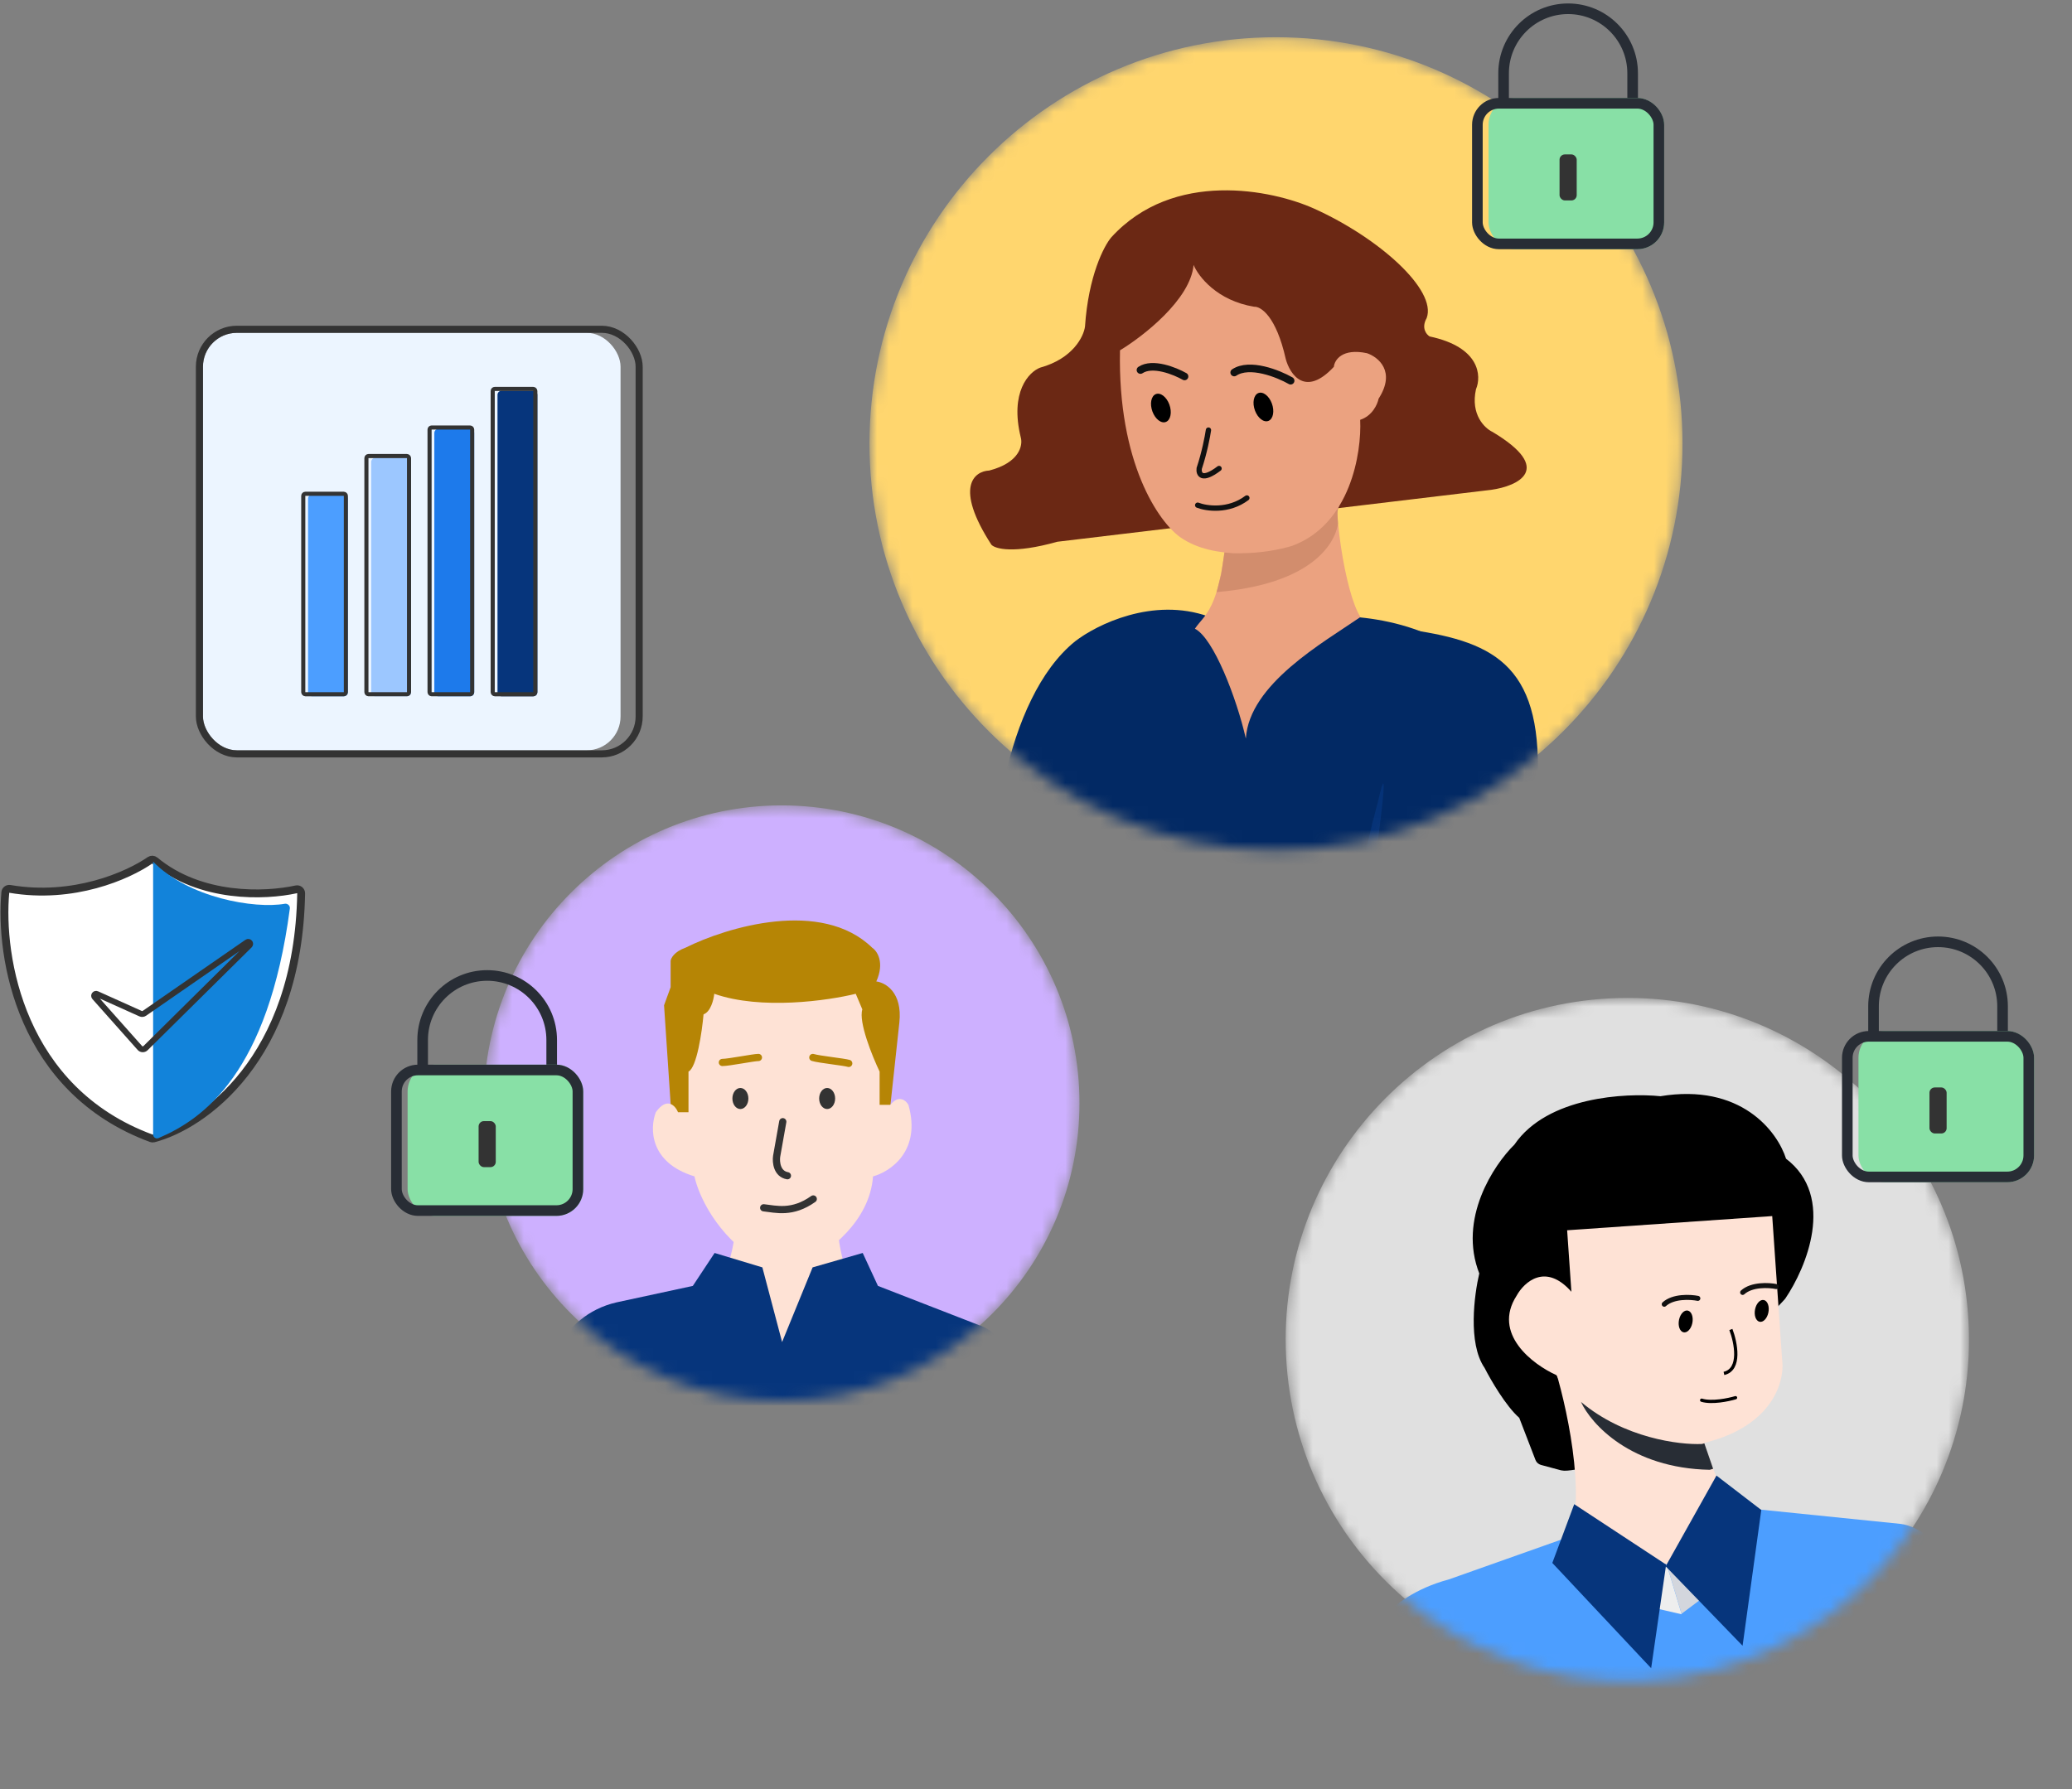 <svg width="176" height="152" viewBox="0 0 176 152" fill="none" xmlns="http://www.w3.org/2000/svg">
<rect x="0" y="0" width="176" height="152" fill="#808080" stroke="none"/>
<mask id="mask0_7258_14706" style="mask-type:alpha" maskUnits="userSpaceOnUse" x="73" y="3" width="70" height="70">
<path d="M142.916 37.692C142.916 56.763 127.456 72.222 108.386 72.222C89.316 72.222 73.856 56.763 73.856 37.692C73.856 18.622 89.316 3.162 108.386 3.162C127.456 3.162 142.916 18.622 142.916 37.692Z" fill="#D9D9D9"/>
</mask>
<g mask="url(#mask0_7258_14706)">
<path d="M142.916 37.692C142.916 56.763 127.456 72.222 108.386 72.222C89.316 72.222 73.856 56.763 73.856 37.692C73.856 18.622 89.316 3.162 108.386 3.162C127.456 3.162 142.916 18.622 142.916 37.692Z" fill="#FFD66E"/>
<path d="M127.013 59.057C124.175 53.181 116.213 52.157 112.587 52.379H102.655C97.925 50.696 93.134 53.08 91.329 54.483C85.296 59.345 83.695 72.428 84.544 78.583L85.392 89.544H88.466L86.338 110.346H133.983C134.593 107.413 125.336 108.402 125.986 93.833C126.351 85.647 126.987 77.995 127.013 74.723C127.013 67.43 127.643 60.805 127.013 59.057Z" fill="#022964"/>
<path d="M128.757 85.929L130.5 68.175C131.417 57.22 127.667 54.75 120.545 53.618C118.397 54.62 117.813 56.02 116.018 62.307C114.381 68.046 114.959 80.189 114.377 81.493L128.757 85.929Z" fill="#022964"/>
<path d="M94.397 20.161C99.675 14.382 108.077 16.127 111.619 17.723C117.125 20.203 122.073 24.639 121.183 27.026C120.71 27.864 121.156 28.415 121.437 28.585C125.727 29.491 125.849 31.952 125.373 33.069C124.897 35.224 126.112 36.385 126.779 36.697C132.078 39.87 128.921 41.297 126.681 41.614L89.804 46.028C86.093 47.071 84.529 46.63 84.211 46.279C81.027 41.361 82.762 40.028 84.028 39.977C86.603 39.31 86.89 37.837 86.711 37.183C85.752 33.292 87.404 31.597 88.35 31.236C91.138 30.468 92.053 28.587 92.162 27.743C92.452 23.433 93.773 20.893 94.397 20.161Z" fill="#6B2814"/>
<path d="M115.561 52.421C114.263 50.429 113.076 42.891 113.617 39.019C112.031 34.637 107.447 38.187 104.382 41.838C104 51.891 102.398 52.034 101.497 53.417C103.084 54.213 105.043 59.318 105.824 62.748C106.113 58.101 112.436 54.578 115.561 52.421Z" fill="#EBA280"/>
<path d="M104.011 46.929C107.935 47.457 112.068 44.503 113.766 42.978C113.603 43.302 113.579 43.424 113.651 44.452C113.651 44.452 113.383 49.444 103.344 50.306L103.734 48.766L104.011 46.929Z" fill="#D28D6D"/>
<path d="M106.538 26.062C103.375 25.547 101.785 23.477 101.386 22.507C101.129 25.44 97.111 28.567 95.134 29.763C94.936 39.401 98.456 44.36 100.241 45.634C103.144 47.683 107.792 46.983 109.752 46.377C114.703 44.559 115.671 38.48 115.537 35.668C116.58 35.327 117.013 34.33 117.1 33.874C118.597 31.549 117.065 30.327 116.111 30.007C113.999 29.561 113.357 30.593 113.3 31.164C110.872 33.785 109.564 31.81 109.213 30.494C108.398 26.857 107.09 26.024 106.538 26.062Z" fill="#EBA280"/>
<path d="M109.629 32.346C108.578 31.748 106.149 30.772 104.835 31.649" stroke="#111111" stroke-width="0.645" stroke-linecap="round"/>
<path d="M100.617 31.983C99.796 31.516 97.899 30.753 96.873 31.438" stroke="#111111" stroke-width="0.645" stroke-linecap="round"/>
<ellipse cx="0.791" cy="1.248" rx="0.791" ry="1.248" transform="matrix(0.996 -0.085 0.232 0.973 97.531 33.518)" fill="black"/>
<ellipse cx="0.791" cy="1.248" rx="0.791" ry="1.248" transform="matrix(0.996 -0.085 0.232 0.973 106.239 33.43)" fill="black"/>
<g style="mix-blend-mode:multiply" opacity="0.8">
<path d="M115.152 77.569C115.319 74.988 116.461 70.279 117.032 68.171C118.241 62.833 116.987 72.096 116.177 77.624C116.155 77.769 116.031 77.874 115.885 77.874H115.443C115.275 77.874 115.141 77.736 115.152 77.569Z" fill="#06357C"/>
</g>
<path d="M102.649 36.541C102.574 37.066 102.311 38.454 101.861 39.804C101.805 40.273 102.064 40.929 103.549 39.804" stroke="#111111" stroke-width="0.451" stroke-linecap="round"/>
<path d="M101.733 42.921C102.471 43.208 104.339 43.487 105.912 42.307" stroke="#111111" stroke-width="0.451" stroke-linecap="round"/>
</g>
<mask id="mask1_7258_14706" style="mask-type:alpha" maskUnits="userSpaceOnUse" x="109" y="84" width="59" height="59">
<path d="M109.247 115.299C110.073 131.305 123.718 143.611 139.724 142.786C155.73 141.96 168.037 128.315 167.211 112.309C166.385 96.302 152.74 83.996 136.734 84.822C120.728 85.647 108.422 99.293 109.247 115.299Z" fill="#D9D9D9"/>
</mask>
<g mask="url(#mask1_7258_14706)">
<path d="M109.247 115.299C110.073 131.305 123.718 143.611 139.724 142.786C155.73 141.96 168.037 128.315 167.211 112.309C166.385 96.302 152.74 83.996 136.734 84.822C120.728 85.647 108.422 99.293 109.247 115.299Z" fill="#E0E0E0"/>
<path d="M151.43 98.754C155.439 101.767 153.033 107.542 151.307 110.085C151.299 110.097 151.29 110.108 151.28 110.118L145.398 116.389L139.733 122.923C139.698 122.964 139.653 122.993 139.602 123.008C137.533 123.601 133.379 124.699 132.702 124.516L131.002 124.058C130.917 124.035 130.848 123.972 130.816 123.89L129.425 120.279C129.409 120.235 129.381 120.197 129.345 120.166C128.25 119.214 126.985 117.029 126.473 116.024C126.467 116.012 126.461 116.001 126.453 115.99C125.123 114.07 125.629 110.087 126.067 108.245C126.08 108.188 126.075 108.129 126.053 108.074C124.296 103.634 127.226 99.215 128.94 97.531C128.954 97.518 128.965 97.504 128.976 97.488C131.606 93.615 138.072 93.248 141.019 93.551C141.044 93.553 141.069 93.552 141.094 93.548C147.688 92.455 150.638 96.407 151.326 98.607C151.344 98.666 151.381 98.717 151.43 98.754Z" fill="black" stroke="black" stroke-width="0.833" stroke-linecap="round"/>
<path d="M132.859 131.651C134.968 128.423 133.259 120.185 132.141 116.469L143.497 118.523C145.33 124.616 146.435 127.749 147.451 127.983L141.612 137.02L132.859 131.651Z" fill="#FEE2D5"/>
<path d="M161.411 129.467L147.764 128.076L141.598 132.925L133.084 130.639L123.054 134.193C120.164 134.96 118.403 136.426 117.884 137.063L117.661 145.63C134.981 155.859 158.102 144.641 167.497 137.753C166.408 131.514 162.986 129.629 161.411 129.467Z" fill="#4C9EFF"/>
<path d="M141.599 132.994L142.836 137.103L147.574 133.559L147.206 126.37L141.599 132.994Z" fill="#D3D6DD"/>
<path d="M141.598 133.008L142.844 137.15L135.883 135.549L133.659 127.821L141.598 133.008Z" fill="#EEEEEE"/>
<path d="M141.484 133.072L145.801 125.365L149.607 128.288L148.019 139.825L141.484 133.072Z" fill="#06357C"/>
<path d="M141.525 132.929L133.718 127.796L131.857 132.787L140.253 141.732L141.525 132.929Z" fill="#06357C"/>
<path d="M151.378 115.513L150.536 103.319L133.116 104.523L133.478 109.748C131.283 107.255 129.466 108.924 128.832 110.069C126.724 113.327 130.21 115.938 132.217 116.837C134.925 122.25 140.754 123.118 143.33 122.875C150.41 121.764 151.646 117.504 151.378 115.513Z" fill="#FEE2D5"/>
<path d="M147.42 118.749C146.82 118.929 145.405 119.224 144.542 118.961" stroke="black" stroke-width="0.278" stroke-linecap="round" stroke-linejoin="round"/>
<ellipse cx="0.592" cy="0.934" rx="0.592" ry="0.934" transform="matrix(-0.998 0.063 -0.086 0.996 150.316 110.407)" fill="black"/>
<ellipse cx="0.592" cy="0.934" rx="0.592" ry="0.934" transform="matrix(-0.998 0.063 -0.086 0.996 143.856 111.303)" fill="black"/>
<path d="M147.024 112.952C147.444 114.055 147.913 116.347 146.435 116.686" stroke="black" stroke-width="0.278"/>
<path d="M134.291 119.105C137.942 122.181 142.666 122.77 144.572 122.68L144.769 122.621L145.518 124.788L145.232 124.874C138.525 124.746 135.143 120.974 134.291 119.105Z" fill="#282D35"/>
</g>
<path d="M150.878 109.305C150.247 109.178 148.794 109.101 148.024 109.803" stroke="#111111" stroke-width="0.427" stroke-linecap="round"/>
<path d="M144.218 110.31C143.588 110.184 142.134 110.106 141.365 110.808" stroke="#111111" stroke-width="0.427" stroke-linecap="round"/>
<mask id="mask2_7258_14706" style="mask-type:alpha" maskUnits="userSpaceOnUse" x="41" y="68" width="51" height="52">
<ellipse cx="66.396" cy="93.723" rx="25.297" ry="25.297" fill="#D9D9D9"/>
</mask>
<g mask="url(#mask2_7258_14706)">
<ellipse cx="66.396" cy="93.723" rx="25.297" ry="25.297" fill="#CDB0FF"/>
<path d="M60.173 110.44C61.846 109.078 62.47 105.227 62.573 103.472C63.687 98.941 68.87 101.171 71.323 102.852C70.703 104.772 71.994 108.711 72.716 110.44L66.29 114.312L60.173 110.44Z" fill="#FEE2D5"/>
<path d="M56.406 85.41L56.966 93.796C57.137 96.364 57.876 96.403 58.223 96.102L75.554 94.635L76.393 86.878C76.672 84.306 75.205 83.477 74.436 83.384C75.163 81.762 74.506 80.798 74.087 80.519C69.782 76.326 61.718 78.772 58.223 80.519C57.273 80.854 56.989 81.404 56.966 81.637V83.873L56.406 85.41Z" fill="#B68505"/>
<path d="M58.482 94.495V91.044C59.191 90.688 59.63 87.652 59.761 86.179C60.376 85.956 60.623 84.921 60.67 84.432C64.639 85.83 70.337 85.014 72.689 84.432L73.249 85.76C72.913 86.822 74.087 89.725 74.716 91.044V93.866H75.625C76.351 92.972 76.952 93.493 77.162 93.866C78.28 97.78 75.625 99.55 74.157 99.946C73.877 103.803 70.314 106.398 68.567 107.214C66.274 107.829 64.909 107.47 64.513 107.214C60.824 104.977 59.295 101.437 58.992 99.946C55.135 98.772 55.195 95.823 55.708 94.495C56.658 93.153 57.362 93.936 57.595 94.495H58.482Z" fill="#FEE2D5"/>
<path d="M64.757 107.677L60.7 106.453L58.85 109.251L52.368 110.65C47.484 111.769 45.893 116.945 45.708 119.393H86.829C86.977 114.917 84.424 112.981 83.129 112.573L74.575 109.251L73.28 106.453L69.025 107.677L66.433 114.02L64.757 107.677Z" fill="#06357C"/>
<path d="M61.36 90.266C61.922 90.266 64.001 89.843 64.422 89.843" stroke="#B68505" stroke-width="0.612" stroke-linecap="round"/>
<path d="M69.043 89.843C69.58 90.01 71.691 90.221 72.094 90.346" stroke="#B68505" stroke-width="0.612" stroke-linecap="round"/>
<ellipse cx="62.89" cy="93.329" rx="0.679" ry="0.894" fill="#333333"/>
<ellipse cx="70.26" cy="93.329" rx="0.679" ry="0.894" fill="#333333"/>
<path d="M66.491 95.299L65.967 98.25C65.901 98.731 65.993 99.733 66.885 99.89" stroke="#333333" stroke-width="0.612" stroke-linecap="round"/>
<path d="M64.869 102.614C65.915 102.73 67.296 103.133 69.08 101.864" stroke="#333333" stroke-width="0.612" stroke-linecap="round"/>
</g>
<path d="M138.229 10.106H138.68V9.655V6.226C138.68 3.199 136.226 0.745 133.199 0.745C130.173 0.745 127.719 3.199 127.719 6.226V9.655V10.106H128.17H138.229Z" stroke="#282D35" stroke-width="0.902"/>
<rect x="126.439" y="8.324" width="14.918" height="12.846" rx="2.276" fill="#88E0A6"/>
<rect x="125.492" y="8.775" width="15.415" height="11.945" rx="1.825" stroke="#282D35" stroke-width="0.902"/>
<rect x="132.471" y="13.119" width="1.458" height="3.91" rx="0.451" fill="#333333"/>
<path d="M46.411 92.237H46.862V91.786V88.356C46.862 85.33 44.408 82.876 41.382 82.876C38.355 82.876 35.901 85.33 35.901 88.356V91.786V92.237H36.352H46.411Z" stroke="#282D35" stroke-width="0.902"/>
<rect x="34.622" y="90.455" width="14.918" height="12.846" rx="2.276" fill="#88E0A6"/>
<rect x="33.674" y="90.906" width="15.415" height="11.945" rx="1.825" stroke="#282D35" stroke-width="0.902"/>
<rect x="40.653" y="95.25" width="1.458" height="3.91" rx="0.451" fill="#333333"/>
<path d="M169.651 89.377H170.102V88.926V85.497C170.102 82.47 167.648 80.017 164.621 80.017C161.595 80.017 159.141 82.47 159.141 85.497V88.926V89.377H159.592H169.651Z" stroke="#282D35" stroke-width="0.902"/>
<rect x="157.862" y="87.595" width="14.918" height="12.846" rx="2.276" fill="#88E0A6"/>
<rect x="156.914" y="88.046" width="15.415" height="11.945" rx="1.825" stroke="#282D35" stroke-width="0.902"/>
<rect x="163.893" y="92.39" width="1.458" height="3.91" rx="0.451" fill="#333333"/>
<rect x="17.24" y="28.277" width="35.471" height="35.471" rx="2.877" fill="#ECF5FF"/>
<rect x="36.894" y="36.435" width="3.386" height="22.722" rx="0.348" fill="#1D7AEB"/>
<rect x="36.488" y="36.32" width="3.619" height="22.662" rx="0.174" stroke="#333333" stroke-width="0.348"/>
<rect x="42.259" y="33.197" width="3.386" height="25.959" rx="0.348" fill="#06357C"/>
<rect x="41.852" y="33.042" width="3.619" height="25.941" rx="0.174" stroke="#333333" stroke-width="0.348"/>
<rect x="26.167" y="42.023" width="3.386" height="17.134" rx="0.348" fill="#4C9EFF"/>
<rect x="25.76" y="41.951" width="3.619" height="17.032" rx="0.174" stroke="#333333" stroke-width="0.348"/>
<rect x="31.531" y="38.898" width="3.386" height="20.259" rx="0.348" fill="#9CC7FF"/>
<rect x="31.124" y="38.746" width="3.619" height="20.236" rx="0.174" stroke="#333333" stroke-width="0.348"/>
<rect x="16.939" y="27.976" width="37.352" height="36.073" rx="3.178" stroke="#333333" stroke-width="0.602"/>
<path d="M0.846 75.521C6.237 76.44 10.856 74.393 12.732 73.098C12.862 73.009 13.035 73.017 13.156 73.118C17.046 76.347 22.508 76.142 25.163 75.559C25.378 75.511 25.584 75.679 25.581 75.899C25.332 90.02 17.21 95.639 13.046 96.721C12.982 96.738 12.916 96.733 12.854 96.71C1.743 92.612 -0.049 81.308 0.453 75.812C0.471 75.618 0.654 75.489 0.846 75.521Z" fill="white" stroke="#333333" stroke-width="0.668" stroke-linecap="round"/>
<path d="M13.006 96.388V73.207C16.017 76.29 21.635 77.233 24.186 76.784C24.425 76.742 24.653 76.946 24.621 77.186C22.778 91.109 17.32 95.06 13.459 96.694C13.242 96.785 13.006 96.623 13.006 96.388Z" fill="#1283DA"/>
<path d="M11.877 89.034L8.038 84.715C7.918 84.58 8.067 84.378 8.231 84.452L11.939 86.12C12.046 86.168 12.17 86.157 12.266 86.09L20.988 80.053C21.155 79.936 21.345 80.165 21.2 80.309L12.362 89.05C12.226 89.185 12.004 89.177 11.877 89.034Z" stroke="#333333" stroke-width="0.501" stroke-linecap="round"/>
</svg>
